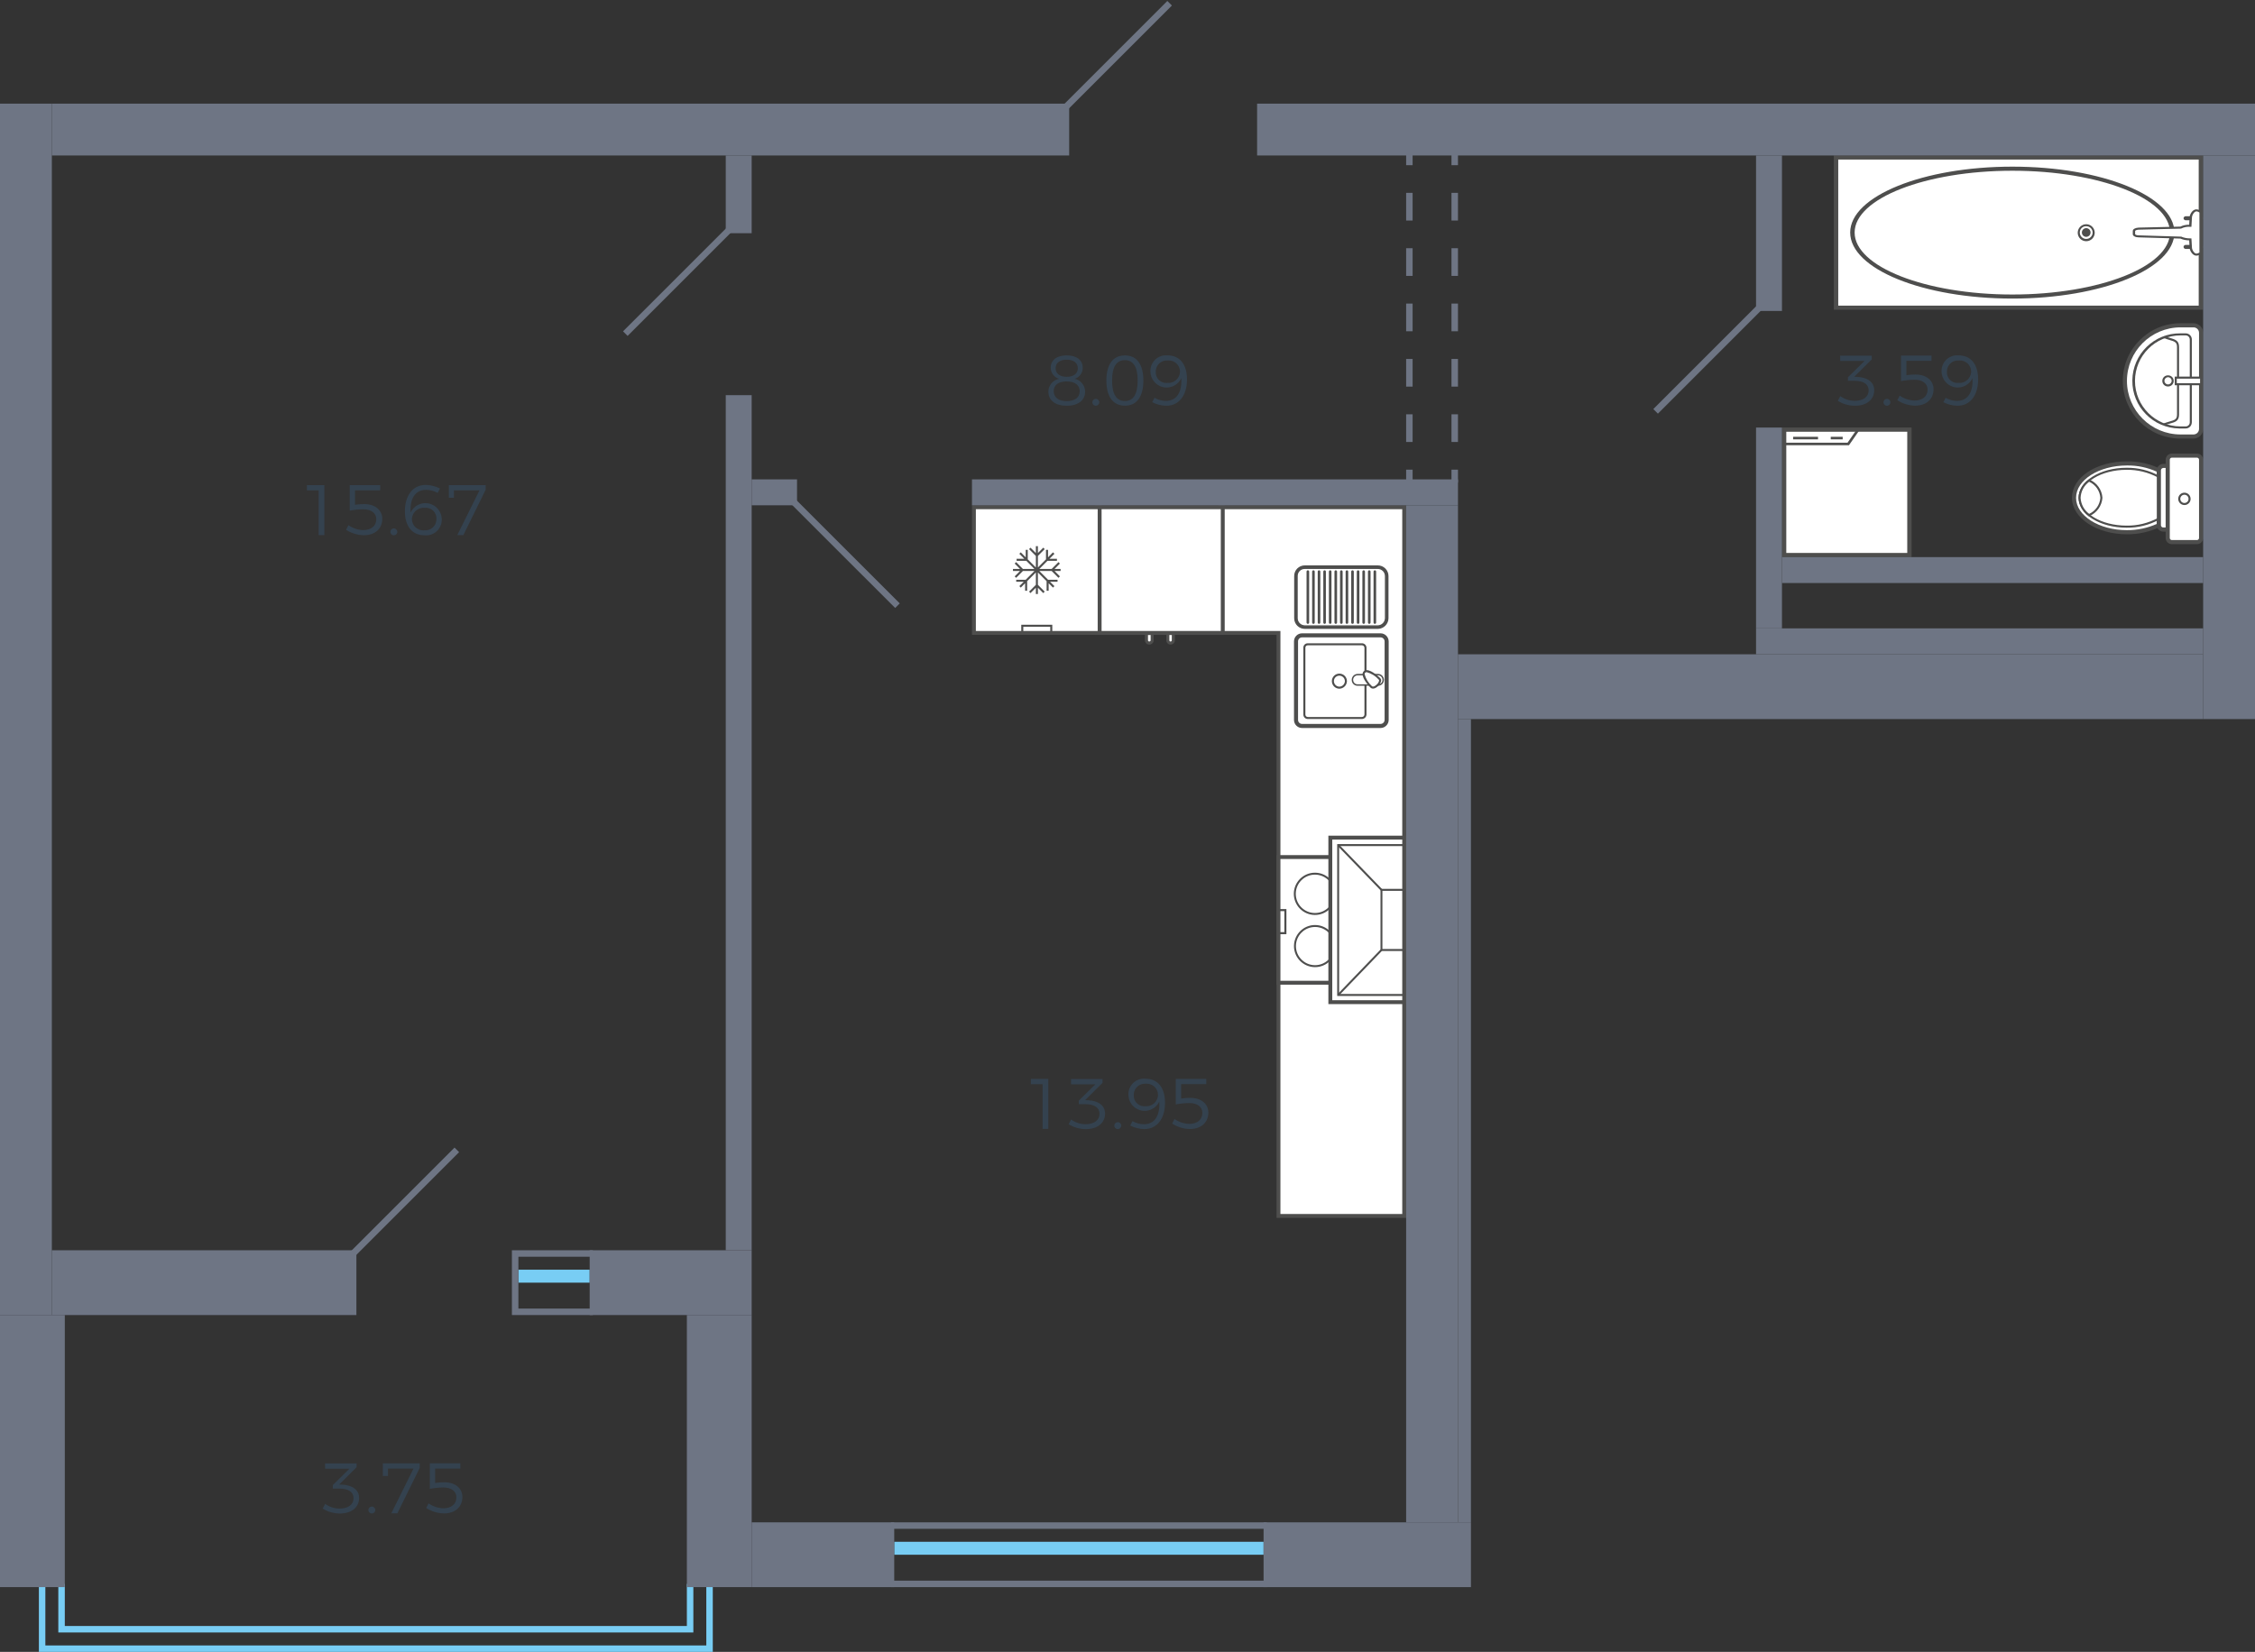 <?xml version="1.0" encoding="utf-8"?>
<!-- Generator: Adobe Illustrator 23.1.0, SVG Export Plug-In . SVG Version: 6.00 Build 0)  -->
<svg version="1.1" id="_43-2_2s_1fl_3_1_" xmlns="http://www.w3.org/2000/svg" xmlns:xlink="http://www.w3.org/1999/xlink" x="0px"
	 y="0px" width="348px" height="255px" viewBox="0 0 348 255" enable-background="new 0 0 348 255" xml:space="preserve">
<rect x="0" y="0" width="348" height="255" fill="#333333" stroke="none"/>
<g id="m">
	<g>
		<rect x="275.332" y="66.322" fill="#FFFFFF" width="19.335" height="19.354"/>
		<path fill-rule="evenodd" clip-rule="evenodd" fill="#4E4E4D" d="M295,66h-20v20h20V66z M275.666,66.644h18.668v18.711h-18.668
			L275.666,66.644z"/>
		<path fill-rule="evenodd" clip-rule="evenodd" fill="#4E4E4D" d="M287.128,66.16h-11.962v2.572h10.171L287.128,66.16z
			 M275.574,66.56h10.782l-1.235,1.781h-9.547L275.574,66.56z"/>
		<rect x="276.721" y="67.427" fill="#4E4E4D" width="3.844" height="0.395"/>
		<rect x="282.528" y="67.427" fill="#4E4E4D" width="1.841" height="0.395"/>
	</g>
	<g>
		<path fill-rule="evenodd" clip-rule="evenodd" fill="#FFFFFF" d="M336.5,50.218h2c0.64-0.005,1.164,0.506,1.176,1.145V66.24
			c-0.012,0.639-0.536,1.15-1.176,1.145h-2c-4.741-0.001-8.583-3.844-8.583-8.585c0.001-4.74,3.843-8.582,8.583-8.583V50.218z"/>
		<path fill-rule="evenodd" clip-rule="evenodd" fill="#4E4E4D" d="M340,66.24V51.363c-0.01-0.818-0.682-1.473-1.5-1.463h-2
			c-4.915,0-8.9,3.985-8.9,8.9s3.985,8.9,8.9,8.9h2C339.317,67.711,339.988,67.057,340,66.24 M328.238,58.8
			c0.006-4.563,3.703-8.259,8.266-8.265h2c0.465-0.008,0.85,0.362,0.859,0.827V66.24c-0.015,0.463-0.396,0.829-0.859,0.826h-2
			C331.941,67.06,328.244,63.363,328.238,58.8z"/>
		<path fill-rule="evenodd" clip-rule="evenodd" fill="#4E4E4D" d="M338.252,65.192V52.413c0.006-0.522-0.413-0.949-0.935-0.955
			c-0.006,0-0.013,0-0.019,0H336.5c-4.056-0.047-7.382,3.202-7.429,7.258s3.202,7.382,7.258,7.429c0.057,0.001,0.114,0.001,0.171,0
			h0.794c0.521,0.006,0.948-0.413,0.954-0.934c0-0.006,0-0.013,0-0.019 M329.478,58.8c0.004-3.879,3.147-7.022,7.026-7.026h0.794
			c0.348-0.003,0.633,0.276,0.636,0.624c0,0.004,0,0.009,0,0.013v12.78c0.003,0.348-0.277,0.632-0.625,0.635
			c-0.004,0-0.007,0-0.011,0H336.5C332.623,65.819,329.482,62.677,329.478,58.8z"/>
		<path fill-rule="evenodd" clip-rule="evenodd" fill="#4E4E4D" d="M336.28,63.983V53.556c0-0.979-0.584-1.149-1.392-1.388
			c-0.258-0.074-0.552-0.162-0.869-0.284l-0.117,0.294c0.331,0.13,0.633,0.219,0.9,0.3c0.8,0.234,1.163,0.341,1.163,1.081v10.424
			c0,0.756-0.356,0.858-1.139,1.081c-0.312,0.084-0.62,0.184-0.921,0.3l0.117,0.294c0.325-0.126,0.625-0.211,0.89-0.287
			c0.8-0.226,1.371-0.39,1.371-1.386"/>
		<path fill-rule="evenodd" clip-rule="evenodd" fill="#4E4E4D" d="M335.455,58.8c-0.001-0.474-0.385-0.857-0.859-0.858
			c-0.474-0.023-0.877,0.343-0.899,0.817c-0.023,0.474,0.343,0.877,0.817,0.899c0.028,0.001,0.055,0.001,0.083,0
			C335.07,59.658,335.454,59.274,335.455,58.8 M334.024,58.8c-0.009-0.307,0.233-0.564,0.541-0.573
			c0.307-0.009,0.564,0.233,0.573,0.541s-0.233,0.564-0.541,0.573c0,0,0,0-0.001,0c-0.303,0.012-0.559-0.224-0.572-0.528
			C334.024,58.809,334.024,58.805,334.024,58.8z"/>
		<rect x="335.772" y="58.293" fill="#FFFFFF" width="3.911" height="1.017"/>
		<path fill-rule="evenodd" clip-rule="evenodd" fill="#4E4E4D" d="M339.841,59.469v-1.335h-4.227v1.335L339.841,59.469z
			 M339.523,58.452v0.7h-3.592v-0.7H339.523z"/>
	</g>
	<g>
		<rect x="283.343" y="24.313" fill="#FFFFFF" width="56.312" height="23.183"/>
		<path fill-rule="evenodd" clip-rule="evenodd" fill="#4E4E4D" d="M283,47.81V24h57v23.81H283z M283.686,24.626v22.558h55.627
			V24.626L283.686,24.626z"/>
		<path fill-rule="evenodd" clip-rule="evenodd" fill="#4E4E4D" d="M285.528,35.889c0-5.605,11.23-10.165,25.036-10.165
			c13.788,0,25,4.56,25,10.165c0,5.623-11.217,10.2-25,10.2c-13.806,0-25.036-4.572-25.036-10.195 M334.882,35.894
			c0-5.258-10.908-9.538-24.318-9.538c-13.426,0-24.35,4.28-24.35,9.538c0,5.275,10.924,9.569,24.35,9.569
			c13.41-0.005,24.318-4.299,24.318-9.574L334.882,35.894z"/>
		<path fill-rule="evenodd" clip-rule="evenodd" fill="#4E4E4D" d="M320.643,35.889c0.02-0.724,0.623-1.294,1.347-1.274
			c0.696,0.019,1.255,0.579,1.274,1.274c0.02,0.724-0.551,1.327-1.274,1.347c-0.724,0.02-1.327-0.551-1.347-1.274
			C320.642,35.937,320.642,35.913,320.643,35.889 M322.943,35.889c-0.006-0.542-0.449-0.977-0.991-0.973
			c-0.537-0.01-0.98,0.416-0.991,0.953c0,0.007,0,0.013,0,0.02c-0.001,0.547,0.441,0.992,0.989,0.993
			c0.547,0.001,0.992-0.441,0.993-0.989C322.943,35.892,322.943,35.891,322.943,35.889z"/>
		<path fill-rule="evenodd" clip-rule="evenodd" fill="#4E4E4D" d="M321.282,35.889c0,0.371,0.3,0.671,0.671,0.671
			c0.371,0,0.671-0.3,0.671-0.671s-0.3-0.671-0.671-0.671C321.582,35.218,321.282,35.518,321.282,35.889z"/>
		<path fill-rule="evenodd" clip-rule="evenodd" fill="#4E4E4D" d="M336.97,33.692c0.014-0.185,0.174-0.325,0.36-0.313h2.31
			c0.173-0.026,0.335,0.093,0.36,0.267c0.026,0.173-0.093,0.335-0.267,0.36c-0.031,0.005-0.063,0.005-0.094,0h-2.31
			C337.144,34.017,336.983,33.877,336.97,33.692"/>
		<path fill-rule="evenodd" clip-rule="evenodd" fill="#4E4E4D" d="M336.97,38.116c0.014-0.185,0.174-0.325,0.36-0.313h2.31
			c0.173-0.024,0.333,0.097,0.358,0.27c0.024,0.173-0.097,0.333-0.27,0.358c-0.029,0.004-0.058,0.004-0.087,0h-2.31
			C337.144,38.442,336.983,38.302,336.97,38.116"/>
		<path fill-rule="evenodd" clip-rule="evenodd" fill="#FFFFFF" d="M329.319,35.67v0.47c0,0.188,0.325,0.345,0.722,0.345l6.5,0.189
			c0.468,0.197,0.972,0.293,1.48,0.282l0.071,1.254c0,0.409,0.4,1.1,0.867,1.1c0.216,0,0.649-0.156,0.649-0.313v-6.183
			c0-0.188-0.433-0.344-0.649-0.344c-0.469,0-0.867,0.689-0.867,1.128l-0.071,1.255c-0.51-0.042-1.022,0.056-1.48,0.284l-6.5,0.155
			C329.644,35.325,329.319,35.45,329.319,35.67z"/>
		<path fill-rule="evenodd" clip-rule="evenodd" fill="#4E4E4D" d="M329.139,36.14v-0.47c0-0.291,0.33-0.49,0.886-0.535l6.46-0.154
			c0.423-0.206,0.89-0.303,1.36-0.283l0.063-1.106l0,0c0-0.5,0.449-1.278,1.046-1.278c0.285,0,0.83,0.2,0.83,0.5v6.181
			c0,0.292-0.577,0.47-0.83,0.47c-0.615,0-1.046-0.813-1.046-1.255l-0.063-1.107c-0.465,0.001-0.926-0.093-1.354-0.275l-6.455-0.187
			c-0.5,0-0.9-0.22-0.9-0.5 M339.424,38.978v-6.163c-0.131-0.115-0.296-0.181-0.47-0.188c-0.324,0-0.686,0.581-0.686,0.972
			l-0.08,1.412h-0.172c-0.479-0.041-0.96,0.049-1.391,0.262l-0.085,0.02l-6.494,0.158c-0.311,0.024-0.547,0.117-0.547,0.22v0.47
			c0,0.064,0.212,0.188,0.542,0.188l6.575,0.2c0.445,0.189,0.926,0.28,1.41,0.268l0.162,0.008l0.08,1.394
			c0,0.38,0.369,0.95,0.686,0.95c0.172-0.008,0.337-0.068,0.473-0.172L339.424,38.978z"/>
	</g>
	<g>
		<path fill-rule="evenodd" clip-rule="evenodd" fill="#FFFFFF" d="M328.238,71.54c1.704-0.029,3.391,0.341,4.926,1.081v8.455
			c-1.54,0.725-3.224,1.095-4.926,1.081c-4.514,0-8.17-2.384-8.17-5.309C320.068,73.892,323.724,71.54,328.238,71.54z"/>
		<path fill-rule="evenodd" clip-rule="evenodd" fill="#4E4E4D" d="M328.238,82.475c-4.681,0-8.488-2.523-8.488-5.626
			c0-3.155,3.727-5.627,8.488-5.627c1.754-0.031,3.492,0.351,5.071,1.116l0.172,0.087v8.85l-0.176,0.087
			C331.72,82.106,329.989,82.486,328.238,82.475 M328.238,71.857c-4.33,0-7.853,2.239-7.853,4.992s3.523,4.99,7.853,4.99
			c1.587,0.009,3.158-0.319,4.609-0.963v-8.06C331.401,72.159,329.826,71.831,328.238,71.857L328.238,71.857z"/>
		<path fill-rule="evenodd" clip-rule="evenodd" fill="#FFFFFF" d="M328.174,72.366c1.743-0.029,3.463,0.398,4.99,1.24v6.453
			c-1.526,0.842-3.247,1.27-4.99,1.24c-4.006,0-7.247-2-7.247-4.451C320.927,74.369,324.168,72.366,328.174,72.366z"/>
		<path fill-rule="evenodd" clip-rule="evenodd" fill="#4E4E4D" d="M328.174,81.457c-4.084,0-7.407-2.068-7.407-4.608
			c0-2.56,3.323-4.642,7.407-4.642c1.771-0.028,3.519,0.407,5.07,1.262l0.08,0.046v6.634l-0.08,0.047
			C331.693,81.051,329.945,81.485,328.174,81.457 M328.174,72.524c-3.908,0-7.09,1.94-7.09,4.325c0,2.365,3.182,4.29,7.09,4.29
			c1.685,0.026,3.348-0.378,4.833-1.173V73.7C331.522,72.904,329.859,72.499,328.174,72.524z"/>
		<path fill-rule="evenodd" clip-rule="evenodd" fill="#FFFFFF" d="M322.388,79.518c-0.865-0.624-1.402-1.605-1.461-2.67
			c0.045-1.069,0.585-2.056,1.461-2.67c1.086,0.462,1.823,1.493,1.908,2.67C324.202,78.022,323.468,79.049,322.388,79.518z"/>
		<path fill-rule="evenodd" clip-rule="evenodd" fill="#4E4E4D" d="M322.369,79.709l-0.082-0.067
			c-0.904-0.653-1.463-1.68-1.52-2.793c0.04-1.12,0.604-2.157,1.522-2.8l0.081-0.066l0.093,0.05
			c1.142,0.486,1.912,1.574,1.992,2.812c-0.09,1.234-0.858,2.316-1.992,2.81L322.369,79.709z M322.406,74.367
			c-0.796,0.583-1.283,1.496-1.322,2.482c0.052,0.981,0.537,1.889,1.324,2.477c0.983-0.451,1.645-1.399,1.729-2.477
			C324.061,75.766,323.396,74.812,322.406,74.367L322.406,74.367z"/>
		<path fill-rule="evenodd" clip-rule="evenodd" fill="#FFFFFF" d="M333.833,71.921h0.7v9.823h-0.7
			c-0.368-0.002-0.667-0.3-0.669-0.668v-8.455C333.164,72.246,333.459,71.938,333.833,71.921z"/>
		<path fill-rule="evenodd" clip-rule="evenodd" fill="#4E4E4D" d="M334.85,82.062h-1.017c-0.544-0.001-0.985-0.442-0.986-0.986
			V72.62c-0.001-0.55,0.436-1,0.986-1.016h1.017V82.062z M333.833,72.238c-0.199,0.016-0.353,0.182-0.352,0.382v8.456
			c0.004,0.192,0.16,0.347,0.352,0.351h0.381v-9.189H333.833z"/>
		<path fill="#FFFFFF" d="M335.169,70.331h3.877c0.351,0,0.636,0.285,0.636,0.636v12.08c0,0.351-0.284,0.635-0.635,0.635l0,0h-3.88
			c-0.351,0-0.635-0.284-0.635-0.635c0,0,0,0,0,0V70.969C334.532,70.617,334.817,70.332,335.169,70.331z"/>
		<path fill-rule="evenodd" clip-rule="evenodd" fill="#4E4E4D" d="M339.045,84h-3.876c-0.527,0.001-0.954-0.426-0.955-0.953v-12.08
			c0.001-0.526,0.428-0.952,0.954-0.953h3.877c0.526,0,0.953,0.427,0.954,0.953v12.08C339.998,83.574,339.571,84,339.045,84
			 M335.168,70.648c-0.176,0-0.319,0.143-0.319,0.319l0,0v12.08c-0.001,0.176,0.141,0.318,0.317,0.319c0,0,0.001,0,0.001,0h3.877
			c0.176,0.001,0.319-0.142,0.32-0.318c0,0,0-0.001,0-0.001v-12.08c-0.001-0.176-0.144-0.318-0.32-0.319L335.168,70.648z"/>
		<path fill-rule="evenodd" clip-rule="evenodd" fill="#4E4E4D" d="M337.107,77.961c-0.527,0.001-0.954-0.426-0.955-0.953
			s0.426-0.954,0.953-0.955c0.527-0.001,0.954,0.426,0.955,0.953c0,0,0,0.001,0,0.001c0.007,0.52-0.41,0.947-0.93,0.954
			C337.122,77.961,337.115,77.961,337.107,77.961 M337.107,76.371c-0.352-0.001-0.637,0.284-0.638,0.636
			c-0.001,0.352,0.284,0.637,0.636,0.638c0.352,0.001,0.637-0.284,0.638-0.636c0-0.001,0-0.001,0-0.002
			c0.004-0.347-0.275-0.632-0.622-0.636C337.116,76.371,337.112,76.371,337.107,76.371z"/>
	</g>
	<g>
		<g>
			<polygon fill-rule="evenodd" clip-rule="evenodd" fill="#FFFFFF" points="197.3,187.7 197.3,97.7 188.3,97.7 188.3,78.3 
				216.7,78.3 216.7,187.7 			"/>
			<path fill="#4E4E4D" d="M216.4,78.6v108.8h-18.8v-90h-9V78.6H216.4 M217,78h-29v20h9v90h20L217,78L217,78z"/>
		</g>
		<g>
			<g>
				<g>
					<rect x="197.3" y="132.3" fill="#FFFFFF" width="19.4" height="19.4"/>
					<path fill="#4E4E4D" d="M216.4,132.6v18.8h-18.8v-18.8H216.4 M217,132h-20v20h20L217,132L217,132z"/>
				</g>
				<path fill-rule="evenodd" clip-rule="evenodd" fill="#FFFFFF" stroke="#4E4E4D" stroke-width="0.3" stroke-miterlimit="10" d="
					M211.039,134.865c-1.719,0-3.112,1.393-3.112,3.112s1.393,3.112,3.112,3.112s3.112-1.393,3.112-3.112c0,0,0-0.001,0-0.001
					c0-1.718-1.393-3.111-3.111-3.111C211.04,134.865,211.039,134.865,211.039,134.865z"/>
				<path fill-rule="evenodd" clip-rule="evenodd" fill="#FFFFFF" stroke="#4E4E4D" stroke-width="0.3" stroke-miterlimit="10" d="
					M202.961,134.865c-1.719-0.017-3.126,1.362-3.143,3.081s1.362,3.126,3.081,3.143s3.126-1.362,3.143-3.081
					c0-0.011,0-0.021,0-0.032C206.038,136.271,204.666,134.885,202.961,134.865z"/>
				<path fill-rule="evenodd" clip-rule="evenodd" fill="#FFFFFF" stroke="#4E4E4D" stroke-width="0.3" stroke-miterlimit="10" d="
					M211.039,142.943c-1.712,0.007-3.095,1.4-3.088,3.112s1.4,3.095,3.112,3.088c1.703-0.007,3.081-1.385,3.088-3.088
					c0.011-1.708-1.364-3.101-3.072-3.112C211.066,142.943,211.052,142.943,211.039,142.943z"/>
				<path fill-rule="evenodd" clip-rule="evenodd" fill="#FFFFFF" stroke="#4E4E4D" stroke-width="0.3" stroke-miterlimit="10" d="
					M202.961,142.943c-1.712-0.01-3.108,1.369-3.119,3.081s1.369,3.108,3.081,3.119c1.712,0.01,3.108-1.369,3.119-3.081
					c0-0.002,0-0.005,0-0.007C206.049,144.346,204.67,142.953,202.961,142.943z"/>
				<path fill-rule="evenodd" clip-rule="evenodd" fill="#4E4E4D" d="M197.475,143.889h0.732v-3.242h-0.732v-0.317h1.05v3.878h-1.05
					V143.889z"/>
				<path fill-rule="evenodd" clip-rule="evenodd" fill="#4E4E4D" d="M216.525,143.889h-0.732v-3.242h0.732v-0.317h-1.05v3.878h1.05
					V143.889z"/>
			</g>
			<g>
				<g>
					<rect x="205.3" y="129.3" fill="#FFFFFF" width="11.4" height="25.4"/>
					<path fill="#4E4E4D" d="M216.4,129.6v24.8h-10.8v-24.8H216.4 M217,129h-12v26h12L217,129L217,129z"/>
				</g>
				<polygon fill-rule="evenodd" clip-rule="evenodd" fill="#4E4E4D" points="216.5,130.606 206.657,130.606 206.657,153.437 
					216.5,153.437 216.5,153.745 206.362,153.745 206.362,130.298 216.5,130.298 				"/>
				<polygon fill-rule="evenodd" clip-rule="evenodd" fill="#4E4E4D" points="216.5,137.517 213.338,137.517 213.338,146.495 
					216.5,146.495 216.5,146.803 213.044,146.803 213.044,137.209 216.5,137.209 				"/>
				<polygon fill-rule="evenodd" clip-rule="evenodd" fill="#4E4E4D" points="213.087,146.54 213.295,146.758 206.613,153.7 
					206.406,153.482 				"/>
				<polygon fill-rule="evenodd" clip-rule="evenodd" fill="#4E4E4D" points="206.613,130.343 213.295,137.253 213.087,137.473 
					206.406,130.562 				"/>
			</g>
		</g>
		<g>
			<g>
				<path fill-rule="evenodd" clip-rule="evenodd" fill="#FFFFFF" d="M200.005,99.02v12.1c-0.009,0.512,0.399,0.934,0.911,0.943
					c0.011,0,0.022,0,0.033,0h12.1c0.52-0.002,0.941-0.423,0.943-0.943v-12.1c-0.001-0.52-0.423-0.942-0.943-0.943h-12.1
					c-0.512-0.009-0.935,0.398-0.944,0.91C200.005,98.998,200.005,99.009,200.005,99.02z"/>
				<path fill-rule="evenodd" clip-rule="evenodd" fill="#4E4E4D" d="M214.307,99.02v12.1c0,0.694-0.563,1.257-1.257,1.258h-12.1
					c-0.686,0.007-1.249-0.543-1.256-1.23c0-0.009,0-0.019,0-0.028v-12.1c-0.008-0.686,0.542-1.249,1.229-1.257
					c0.009,0,0.018,0,0.027,0h12.1c0.694,0.001,1.256,0.564,1.257,1.258 M200.32,111.121c-0.008,0.34,0.261,0.621,0.601,0.629
					c0.009,0,0.019,0,0.028,0h12.1c0.347,0,0.629-0.282,0.629-0.629V99.02c0-0.348-0.281-0.629-0.629-0.63h-12.1
					c-0.34-0.007-0.622,0.263-0.629,0.603c0,0.009,0,0.018,0,0.027V111.121z"/>
				<path fill-rule="evenodd" clip-rule="evenodd" fill="#4E4E4D" d="M210.883,99.994V110.3c-0.015,0.389-0.336,0.695-0.725,0.691
					h-8.329c-0.378,0.004-0.687-0.299-0.691-0.677c0-0.005,0-0.009,0-0.014V99.994c-0.013-0.369,0.276-0.679,0.645-0.692
					c0.015-0.001,0.031-0.001,0.046,0h8.329c0.383-0.017,0.707,0.279,0.724,0.662C210.883,99.974,210.883,99.984,210.883,99.994
					 M201.452,110.304c-0.002,0.207,0.164,0.375,0.371,0.377c0.002,0,0.004,0,0.006,0h8.329c0.216,0.006,0.398-0.161,0.41-0.377
					v-10.31c-0.002-0.211-0.174-0.381-0.385-0.379c-0.008,0-0.017,0-0.025,0.001h-8.329c-0.197-0.011-0.366,0.14-0.377,0.338
					c-0.001,0.013-0.001,0.027,0,0.04V110.304z"/>
				<path fill-rule="evenodd" clip-rule="evenodd" fill="#FFFFFF" d="M208.713,104.96L208.713,104.96
					c-0.004,0.43,0.34,0.782,0.77,0.786c0.005,0,0.01,0,0.015,0h3.175c0.43,0.004,0.781-0.341,0.785-0.771c0-0.005,0-0.01,0-0.015
					c0.009-0.442-0.341-0.807-0.783-0.817c-0.001,0-0.002,0-0.002,0H209.5C209.058,104.153,208.706,104.518,208.713,104.96z"/>
				<path fill-rule="evenodd" clip-rule="evenodd" fill="#4E4E4D" d="M213.569,104.96c0.007,0.49-0.384,0.893-0.874,0.9
					c-0.009,0-0.017,0-0.026,0H209.5c-0.49,0.004-0.891-0.389-0.895-0.879c0-0.007,0-0.014,0-0.021
					c-0.008-0.503,0.392-0.918,0.895-0.928h3.175c0.505,0.008,0.908,0.423,0.9,0.928c0,0,0,0,0,0 M208.829,104.96
					c-0.004,0.369,0.292,0.672,0.662,0.676c0.004,0,0.009,0,0.013,0h3.175c0.369,0.004,0.671-0.292,0.675-0.661
					c0-0.005,0-0.01,0-0.015c0.008-0.381-0.294-0.698-0.675-0.707H209.5c-0.382,0.008-0.685,0.325-0.677,0.707c0,0,0,0,0,0H208.829z
					"/>
				<path fill-rule="evenodd" clip-rule="evenodd" fill="#FFFFFF" d="M210.568,103.735c-0.5,0.5,0.565,1.823,1.036,2.294
					c0.315,0.283,0.755-0.032,1.006-0.283c0.22-0.22,0.566-0.691,0.252-0.974C212.39,104.3,211.07,103.231,210.568,103.735z"/>
				<path fill-rule="evenodd" clip-rule="evenodd" fill="#4E4E4D" d="M213.145,105.052L213.145,105.052
					c-0.044,0.309-0.194,0.594-0.423,0.806c-0.457,0.457-0.915,0.564-1.223,0.288c-0.019-0.018-1.221-1.23-1.221-2.063
					c-0.016-0.335,0.242-0.62,0.576-0.636c0.021-0.001,0.041-0.001,0.062,0c0.835,0,2.045,1.2,2.057,1.213
					C213.084,104.76,213.147,104.903,213.145,105.052 M210.593,104.083c0.189,0.707,0.579,1.344,1.123,1.834
					c0.245,0.22,0.661-0.16,0.783-0.283c0.173-0.151,0.289-0.356,0.332-0.582c0.001-0.063-0.026-0.122-0.074-0.163
					c-0.491-0.547-1.131-0.939-1.841-1.129c-0.165-0.013-0.31,0.11-0.323,0.275C210.592,104.051,210.592,104.067,210.593,104.083z"
					/>
				<path fill-rule="evenodd" clip-rule="evenodd" fill="#4E4E4D" d="M207.863,105.149c-0.016,0.635-0.527,1.147-1.162,1.163
					c-0.642-0.001-1.162-0.521-1.163-1.163c-0.007-0.636,0.503-1.156,1.139-1.163c0.008,0,0.016,0,0.024,0
					C207.343,103.987,207.862,104.507,207.863,105.149 M205.852,105.149c0.006,0.466,0.383,0.842,0.849,0.848
					c0.461-0.017,0.831-0.387,0.848-0.848c-0.005-0.466-0.382-0.843-0.848-0.849c-0.463-0.006-0.843,0.366-0.849,0.829
					C205.852,105.136,205.852,105.142,205.852,105.149z"/>
			</g>
			<g>
				<path fill-rule="evenodd" clip-rule="evenodd" fill="#4E4E4D" d="M214.178,88.922v6.516c-0.012,0.846-0.695,1.529-1.541,1.54
					h-11.275c-0.85-0.002-1.538-0.69-1.539-1.54v-6.516c-0.01-0.842,0.664-1.532,1.506-1.542c0.011,0,0.023,0,0.034,0h11.274
					C213.488,87.381,214.177,88.071,214.178,88.922 M200.172,95.438c0.002,0.657,0.534,1.189,1.191,1.19h11.274
					c0.65-0.016,1.174-0.54,1.19-1.19v-6.516c0-0.657-0.533-1.19-1.19-1.191h-11.275c-0.643-0.015-1.175,0.495-1.19,1.137
					c0,0.018,0,0.036,0,0.054V95.438z"/>
				<path fill="#4E4E4D" d="M214.277,95.437v-6.515c0-0.435-0.173-0.853-0.481-1.16l0,0c-0.307-0.308-0.724-0.482-1.159-0.482
					h-11.275c-0.436-0.003-0.855,0.169-1.163,0.477l0,0c-0.308,0.309-0.48,0.729-0.476,1.165l0,0v6.515l0,0
					c0,0.435,0.173,0.852,0.481,1.159l0,0c0.306,0.308,0.723,0.481,1.157,0.481h11.275
					C213.537,97.066,214.265,96.338,214.277,95.437 M214.076,88.922v6.515c-0.003,0.381-0.158,0.745-0.429,1.013l0,0
					c-0.268,0.271-0.632,0.425-1.013,0.427h-11.272c-0.381,0-0.747-0.151-1.017-0.421l0,0c-0.27-0.27-0.422-0.637-0.422-1.019l0,0
					v-6.515l0,0c-0.003-0.384,0.147-0.753,0.417-1.025l0,0c0.271-0.271,0.64-0.421,1.023-0.418h11.275
					c0.382,0,0.749,0.152,1.019,0.423l0,0c0.27,0.271,0.422,0.638,0.422,1.02L214.076,88.922z M200.589,96.209
					c-0.204-0.205-0.32-0.482-0.321-0.772v-6.515c-0.015-0.589,0.451-1.077,1.039-1.092c0.017,0,0.034,0,0.052,0h11.275
					c0.289,0,0.566,0.115,0.771,0.319l0,0c0.205,0.205,0.32,0.482,0.32,0.772v6.515c-0.005,0.288-0.123,0.563-0.329,0.764l0,0
					c-0.201,0.206-0.475,0.324-0.762,0.328h-11.272c-0.289,0-0.566-0.115-0.77-0.32L200.589,96.209z M200.07,95.437
					c0,0.342,0.136,0.67,0.378,0.912l0,0c0.241,0.242,0.568,0.378,0.91,0.379h11.275c0.706-0.016,1.274-0.584,1.289-1.29v-6.516
					c0-0.342-0.136-0.67-0.378-0.912l0,0c-0.241-0.242-0.569-0.378-0.911-0.378h-11.271c-0.697-0.015-1.275,0.539-1.289,1.236
					c0,0.018,0,0.036,0,0.054L200.07,95.437z"/>
				<path fill="#4E4E4D" d="M202.033,88.235c-0.001-0.11-0.091-0.2-0.201-0.199c-0.11,0.001-0.198,0.089-0.199,0.199V96.1
					c-0.001,0.11,0.088,0.2,0.199,0.201c0.11,0.001,0.2-0.088,0.201-0.199c0-0.001,0-0.001,0-0.002V88.235z"/>
				<path fill="#4E4E4D" d="M202.894,88.235c-0.001-0.11-0.091-0.2-0.201-0.199c-0.11,0.001-0.198,0.089-0.199,0.199V96.1
					c-0.001,0.11,0.088,0.2,0.199,0.201c0.11,0.001,0.2-0.088,0.201-0.199c0-0.001,0-0.001,0-0.002V88.235z"/>
				<path fill="#4E4E4D" d="M203.756,88.235c-0.001-0.11-0.091-0.2-0.201-0.199c-0.11,0.001-0.198,0.089-0.199,0.199V96.1
					c0.001,0.11,0.091,0.2,0.201,0.199c0.11-0.001,0.198-0.089,0.199-0.199V88.235z"/>
				<path fill="#4E4E4D" d="M204.617,88.235c-0.001-0.11-0.091-0.2-0.201-0.199c-0.11,0.001-0.198,0.089-0.199,0.199V96.1
					c-0.001,0.11,0.088,0.2,0.199,0.201c0.11,0.001,0.2-0.088,0.201-0.199c0-0.001,0-0.001,0-0.002V88.235z"/>
				<path fill="#4E4E4D" d="M205.479,88.235c-0.001-0.11-0.091-0.2-0.201-0.199c-0.11,0.001-0.198,0.089-0.199,0.199V96.1
					c-0.001,0.11,0.088,0.2,0.199,0.201c0.11,0.001,0.2-0.088,0.201-0.199c0-0.001,0-0.001,0-0.002V88.235z"/>
				<path fill="#4E4E4D" d="M206.34,88.235c-0.001-0.11-0.091-0.2-0.201-0.199c-0.11,0.001-0.198,0.089-0.199,0.199V96.1
					c-0.001,0.11,0.088,0.2,0.199,0.201c0.11,0.001,0.2-0.088,0.201-0.199c0-0.001,0-0.001,0-0.002V88.235z"/>
				<path fill="#4E4E4D" d="M207.2,88.235c-0.001-0.11-0.091-0.2-0.201-0.199c-0.11,0.001-0.198,0.089-0.199,0.199V96.1
					c-0.001,0.11,0.088,0.2,0.199,0.201c0.11,0.001,0.2-0.088,0.201-0.199c0-0.001,0-0.001,0-0.002V88.235z"/>
				<path fill="#4E4E4D" d="M208.063,88.235c-0.001-0.11-0.091-0.2-0.201-0.199c-0.11,0.001-0.198,0.089-0.199,0.199V96.1
					c-0.001,0.11,0.088,0.2,0.199,0.201c0.11,0.001,0.2-0.088,0.201-0.199c0-0.001,0-0.001,0-0.002V88.235z"/>
				<path fill="#4E4E4D" d="M208.925,88.235c-0.001-0.11-0.091-0.2-0.201-0.199c-0.11,0.001-0.198,0.089-0.199,0.199V96.1
					c-0.001,0.11,0.088,0.2,0.199,0.201c0.11,0.001,0.2-0.088,0.201-0.199c0-0.001,0-0.001,0-0.002V88.235z"/>
				<path fill="#4E4E4D" d="M209.786,88.235c-0.001-0.11-0.091-0.2-0.201-0.199c-0.11,0.001-0.198,0.089-0.199,0.199V96.1
					c-0.001,0.11,0.088,0.2,0.199,0.201c0.11,0.001,0.2-0.088,0.201-0.199c0-0.001,0-0.001,0-0.002V88.235z"/>
				<path fill="#4E4E4D" d="M210.648,88.235c-0.001-0.11-0.091-0.2-0.201-0.199c-0.11,0.001-0.198,0.089-0.199,0.199V96.1
					c0.001,0.11,0.091,0.2,0.201,0.199c0.11-0.001,0.198-0.089,0.199-0.199V88.235z"/>
				<path fill="#4E4E4D" d="M211.509,88.235c-0.001-0.11-0.091-0.2-0.201-0.199c-0.11,0.001-0.198,0.089-0.199,0.199V96.1
					c-0.001,0.11,0.088,0.2,0.199,0.201c0.11,0.001,0.2-0.088,0.201-0.199c0-0.001,0-0.001,0-0.002V88.235z"/>
				<path fill="#4E4E4D" d="M212.371,88.235c-0.001-0.11-0.091-0.2-0.201-0.199c-0.11,0.001-0.198,0.089-0.199,0.199V96.1
					c-0.001,0.11,0.088,0.2,0.199,0.201c0.11,0.001,0.2-0.088,0.201-0.199c0-0.001,0-0.001,0-0.002V88.235z"/>
			</g>
		</g>
	</g>
	<g>
		<path fill-rule="evenodd" clip-rule="evenodd" fill="#FFFFFF" d="M181.074,98.856c-0.008,0.234-0.204,0.417-0.438,0.409
			c-0.001,0-0.001,0-0.002,0c-0.224-0.004-0.405-0.186-0.409-0.41v-1.067h0.849V98.856z"/>
		<path fill-rule="evenodd" clip-rule="evenodd" fill="#4E4E4D" d="M179.989,97.551h1.321v1.306
			c-0.009,0.364-0.312,0.652-0.676,0.643c-0.354-0.004-0.64-0.289-0.645-0.643V97.551z M180.838,98.023h-0.377v0.834
			c0.005,0.093,0.08,0.167,0.173,0.172c0.102,0.006,0.191-0.07,0.2-0.172L180.838,98.023z"/>
		<path fill-rule="evenodd" clip-rule="evenodd" fill="#FFFFFF" d="M177.805,98.856c-0.02,0.243-0.233,0.423-0.476,0.403
			c-0.215-0.018-0.385-0.188-0.403-0.403v-1.068h0.879V98.856z"/>
		<path fill-rule="evenodd" clip-rule="evenodd" fill="#4E4E4D" d="M176.69,97.551h1.351v1.306
			c-0.014,0.373-0.328,0.664-0.702,0.649c-0.353-0.014-0.636-0.297-0.649-0.649V97.551z M177.569,98.023h-0.407v0.834
			c0.018,0.112,0.123,0.189,0.236,0.171c0.088-0.014,0.158-0.083,0.171-0.171V98.023z"/>
		<g>
			<rect x="169.3" y="78.3" fill="#FFFFFF" width="19.4" height="19.4"/>
			<path fill="#4E4E4D" d="M188.4,78.6v18.8h-18.8V78.6H188.4 M189,78h-20v20h20L189,78L189,78z"/>
		</g>
	</g>
	<g>
		<g>
			<rect x="150.3" y="78.3" fill="#FFFFFF" width="19.4" height="19.4"/>
			<path fill="#4E4E4D" d="M169.4,78.6v18.8h-18.8V78.6H169.4 M170,78h-20v20h20L170,78L170,78z"/>
		</g>
		<polygon fill-rule="evenodd" clip-rule="evenodd" fill="#4E4E4D" points="156.325,87.828 157.417,87.828 156.589,86.995 
			156.811,86.772 157.861,87.828 159.637,87.828 158.386,86.57 156.887,86.57 156.887,86.256 158.073,86.256 157.308,85.488 
			157.529,85.264 158.295,86.033 158.295,84.872 158.607,84.872 158.607,86.347 159.86,87.605 159.86,85.819 158.81,84.764 
			159.031,84.541 159.86,85.373 159.86,84.307 160.172,84.307 160.172,85.372 161,84.541 161.221,84.764 160.172,85.818 
			160.172,87.604 161.423,86.346 161.423,84.872 161.736,84.872 161.736,86.032 162.5,85.264 162.723,85.488 161.958,86.256 
			163.111,86.256 163.111,86.57 161.645,86.57 160.393,87.828 162.296,87.828 163.346,86.772 163.568,86.995 162.739,87.828 
			163.675,87.828 163.675,88.141 162.74,88.141 163.568,88.973 163.346,89.196 162.296,88.141 160.393,88.141 161.739,89.493 
			163.205,89.493 163.205,89.807 162.051,89.807 162.723,90.481 162.5,90.705 161.829,90.03 161.829,91.19 161.516,91.19 
			161.516,89.716 160.172,88.365 160.172,90.276 161.221,91.33 161,91.553 160.172,90.722 160.172,91.693 159.86,91.693 
			159.86,90.721 159.031,91.553 158.81,91.33 159.86,90.275 159.86,88.364 158.513,89.716 158.513,91.19 158.201,91.19 
			158.201,90.03 157.529,90.705 157.308,90.481 157.979,89.807 156.825,89.807 156.825,89.493 158.291,89.493 159.637,88.141 
			157.86,88.141 156.811,89.196 156.589,88.973 157.416,88.141 156.325,88.141 		"/>
		<path fill-rule="evenodd" clip-rule="evenodd" fill="#4E4E4D" d="M162.393,97.76v-1.32h-4.786v1.32H162.393z M162.08,96.754v0.692
			h-4.16v-0.692H162.08z"/>
	</g>
</g>
<g id="o">
	<line fill="none" stroke="#78CDF4" stroke-width="2" stroke-miterlimit="10" x1="80" y1="197" x2="91" y2="197"/>
	<line fill="none" stroke="#78CDF4" stroke-width="2" stroke-miterlimit="10" x1="138" y1="239" x2="195" y2="239"/>
	<polyline fill="none" stroke="#78CDF4" stroke-miterlimit="10" points="106.5,244.5 106.5,251.5 9.5,251.5 9.5,244.5 	"/>
	<polyline fill="none" stroke="#78CDF4" stroke-miterlimit="10" points="109.5,244.5 109.5,254.5 6.5,254.5 6.5,244.5 	"/>
</g>
<g id="d">
	<line fill="none" stroke="#6E7584" stroke-miterlimit="10" x1="54.5" y1="193.5" x2="70.5" y2="177.5"/>
	<line fill="none" stroke="#6E7584" stroke-miterlimit="10" x1="164.5" y1="16.5" x2="180.5" y2="0.5"/>
	<line fill="none" stroke="#6E7584" stroke-miterlimit="10" x1="122.5" y1="77.5" x2="138.5" y2="93.5"/>
	<line fill="none" stroke="#6E7584" stroke-miterlimit="10" x1="255.5" y1="63.5" x2="271.5" y2="47.5"/>
	<polyline fill="none" stroke="#6E7584" stroke-miterlimit="10" points="91.5,193.5 79.5,193.5 79.5,202.5 91.5,202.5 	"/>
	<line fill="none" stroke="#6E7584" stroke-miterlimit="10" x1="137.5" y1="235.5" x2="195.5" y2="235.5"/>
	<line fill="none" stroke="#6E7584" stroke-miterlimit="10" x1="137.5" y1="244.5" x2="195.5" y2="244.5"/>
	<rect x="164" fill="none" width="31" height="16"/>
	<g>
		<line fill="none" stroke="#6E7584" stroke-miterlimit="10" x1="224.5" y1="74.5" x2="224.5" y2="72.5"/>
		
			<line fill="none" stroke="#6E7584" stroke-miterlimit="10" stroke-dasharray="4.273,4.273" x1="224.5" y1="68.227" x2="224.5" y2="27.636"/>
		<line fill="none" stroke="#6E7584" stroke-miterlimit="10" x1="224.5" y1="25.5" x2="224.5" y2="23.5"/>
	</g>
	<g>
		<line fill="none" stroke="#6E7584" stroke-miterlimit="10" x1="217.5" y1="74.5" x2="217.5" y2="72.5"/>
		
			<line fill="none" stroke="#6E7584" stroke-miterlimit="10" stroke-dasharray="4.273,4.273" x1="217.5" y1="68.227" x2="217.5" y2="27.636"/>
		<line fill="none" stroke="#6E7584" stroke-miterlimit="10" x1="217.5" y1="25.5" x2="217.5" y2="23.5"/>
	</g>
	<line fill="none" stroke="#6E7584" stroke-miterlimit="10" x1="112.5" y1="35.5" x2="96.5" y2="51.5"/>
</g>
<g id="s">
	<rect x="195" y="235" fill="#6E7584" width="32" height="10"/>
	<rect x="116" y="235" fill="#6E7584" width="22" height="10"/>
	<rect x="340" y="24" fill="#6E7584" width="8" height="87"/>
	<rect x="8" y="193" fill="#6E7584" width="47" height="10"/>
	<rect y="16" fill="#6E7584" width="8" height="187"/>
	<rect x="91" y="193" fill="#6E7584" width="25" height="10"/>
	<rect x="8" y="16" fill="#6E7584" width="157" height="8"/>
	<rect x="194" y="16" fill="#6E7584" width="154" height="8"/>
	<rect x="106" y="203" fill="#6E7584" width="10" height="42"/>
	<rect y="203" fill="#6E7584" width="10" height="42"/>
	<rect x="271" y="97" fill="#6E7584" width="69" height="4"/>
	<rect x="271" y="66" fill="#6E7584" width="4" height="31"/>
	<rect x="217" y="78" fill="#6E7584" width="8" height="157"/>
	<rect x="271" y="24" fill="#6E7584" width="4" height="24"/>
	<rect x="275" y="86" fill="#6E7584" width="65" height="4"/>
	<rect x="116" y="74" fill="#6E7584" width="7" height="4"/>
	<rect x="150" y="74" fill="#6E7584" width="75" height="4"/>
	<rect x="225" y="101" fill="#6E7584" width="115" height="10"/>
	<rect x="225" y="111" fill="#6E7584" width="2" height="124"/>
	<rect x="112" y="61" fill="#6E7584" width="4" height="132"/>
	<rect x="112" y="24" fill="#6E7584" width="4" height="12"/>
</g>
<g id="t">
	<g>
		<path fill="#34424F" d="M167.09,56.792c0.001,0.773-0.504,1.456-1.243,1.683c0.935,0.194,1.609,1.014,1.617,1.969
			c0,1.365-1.09,2.19-2.839,2.19s-2.838-0.815-2.838-2.179c0.01-0.968,0.7-1.795,1.65-1.98c-0.761-0.226-1.284-0.923-1.288-1.716
			c0-1.177,0.957-1.9,2.465-1.9C166.144,54.855,167.09,55.582,167.09,56.792z M162.611,60.367c0,0.98,0.749,1.552,2.014,1.552
			s2-0.572,2-1.541c0-0.924-0.748-1.5-2.013-1.5S162.611,59.443,162.611,60.367z M162.911,56.847c0,0.825,0.638,1.32,1.716,1.32
			s1.705-0.5,1.705-1.32s-0.627-1.321-1.705-1.321s-1.718,0.485-1.718,1.321H162.911z"/>
		<path fill="#34424F" d="M169.641,62.128c-0.015,0.295-0.267,0.521-0.561,0.505c-0.295-0.015-0.521-0.267-0.505-0.561
			c0.015-0.286,0.252-0.509,0.539-0.506c0.296,0.004,0.533,0.247,0.529,0.543C169.642,62.116,169.641,62.122,169.641,62.128z"/>
		<path fill="#34424F" d="M176.45,58.739c0,2.5-1.023,3.884-2.849,3.884s-2.861-1.387-2.861-3.884s1.024-3.873,2.861-3.873
			S176.45,56.253,176.45,58.739z M171.62,58.739c0,2.1,0.671,3.168,1.981,3.168c1.287,0,1.969-1.066,1.969-3.168
			s-0.682-3.146-1.969-3.146C172.291,55.593,171.62,56.638,171.62,58.739z"/>
		<path fill="#34424F" d="M179.937,61.886c1.661,0,2.5-1.375,2.365-3.51c-0.584,1.251-2.072,1.792-3.323,1.207
			c-0.854-0.399-1.412-1.245-1.441-2.187c-0.08-1.326,0.931-2.466,2.257-2.546c0.12-0.007,0.241-0.005,0.361,0.005
			c1.882,0,3.027,1.342,3.027,3.719c0,2.453-1.233,4.06-3.191,4.06c-0.759-0.011-1.505-0.2-2.179-0.55l0.352-0.683
			C178.703,61.716,179.314,61.883,179.937,61.886z M178.363,57.408c-0.049,0.893,0.636,1.657,1.529,1.706
			c0.085,0.005,0.17,0.003,0.254-0.006c0.986,0.091,1.859-0.634,1.951-1.62c0.004-0.047,0.007-0.094,0.007-0.141
			c-0.015-0.958-0.804-1.721-1.762-1.706c-0.04,0.001-0.08,0.003-0.119,0.006c-0.935-0.089-1.765,0.596-1.854,1.531
			C178.362,57.254,178.36,57.331,178.363,57.408L178.363,57.408z"/>
	</g>
	<g>
		<path fill="#34424F" d="M289.237,60.235c0,1.419-1.133,2.4-2.97,2.4c-0.937-0.002-1.856-0.265-2.652-0.76L284,61.149
			c0.646,0.47,1.424,0.724,2.223,0.726c1.353,0,2.156-0.648,2.156-1.605c0-0.98-0.814-1.486-2.178-1.486h-1.023v-0.539l2.563-2.53
			h-3.752l-0.01-0.815h4.874v0.583l-2.7,2.674l0.473,0.022C288.2,58.255,289.237,58.992,289.237,60.235z"/>
		<path fill="#34424F" d="M291.733,62.128c-0.015,0.295-0.267,0.521-0.561,0.505c-0.294-0.015-0.521-0.267-0.505-0.561
			c0.015-0.286,0.253-0.509,0.54-0.506c0.295,0.004,0.532,0.247,0.528,0.542C291.734,62.115,291.733,62.121,291.733,62.128z"/>
		<path fill="#34424F" d="M295.6,57.814c1.7,0,2.794,0.947,2.794,2.267c0,1.54-1.122,2.542-2.861,2.542
			c-0.969-0.023-1.913-0.313-2.728-0.837l0.363-0.715c0.668,0.47,1.46,0.734,2.277,0.759c1.244,0,2.025-0.648,2.025-1.694
			c0-0.924-0.781-1.518-2-1.518c-0.705,0.007-1.408,0.077-2.1,0.209v-3.938h4.708V55.7h-3.882v2.223
			C294.661,57.851,295.13,57.814,295.6,57.814z"/>
		<path fill="#34424F" d="M302.029,61.886c1.661,0,2.5-1.375,2.366-3.51c-0.584,1.251-2.072,1.792-3.323,1.207
			c-0.854-0.399-1.412-1.245-1.441-2.187c-0.08-1.326,0.931-2.466,2.257-2.546c0.12-0.007,0.241-0.005,0.361,0.005
			c1.882,0,3.026,1.342,3.026,3.719c0,2.453-1.232,4.06-3.19,4.06c-0.759-0.011-1.505-0.2-2.179-0.55l0.352-0.683
			C300.795,61.715,301.406,61.883,302.029,61.886z M300.456,57.408c-0.049,0.893,0.636,1.657,1.529,1.706
			c0.084,0.005,0.169,0.003,0.253-0.006c0.987,0.091,1.86-0.635,1.952-1.621c0.004-0.046,0.007-0.093,0.007-0.14
			c-0.016-0.958-0.805-1.722-1.763-1.706c-0.04,0.001-0.079,0.003-0.118,0.006c-0.935-0.089-1.764,0.597-1.853,1.532
			C300.455,57.255,300.453,57.332,300.456,57.408z"/>
	</g>
	<g>
		<path fill="#34424F" d="M161.781,166.549v7.712h-0.88v-6.9h-1.815v-0.814L161.781,166.549z"/>
		<path fill="#34424F" d="M170.538,171.9c0,1.419-1.133,2.4-2.971,2.4c-0.937-0.002-1.855-0.265-2.651-0.759l0.385-0.726
			c0.646,0.469,1.424,0.723,2.222,0.726c1.354,0,2.157-0.649,2.157-1.606c0-0.979-0.814-1.485-2.178-1.485h-1.023v-0.539l2.563-2.53
			h-3.752l-0.011-0.815h4.874v0.583l-2.695,2.674l0.473,0.021C169.5,169.916,170.538,170.653,170.538,171.9z"/>
		<path fill="#34424F" d="M173.034,173.789c-0.015,0.295-0.267,0.521-0.561,0.505c-0.295-0.015-0.521-0.267-0.505-0.561
			c0.015-0.286,0.253-0.509,0.54-0.506c0.295,0.004,0.532,0.247,0.528,0.542C173.035,173.776,173.034,173.782,173.034,173.789z"/>
		<path fill="#34424F" d="M176.543,173.546c1.661,0,2.5-1.375,2.365-3.509c-0.585,1.251-2.074,1.79-3.324,1.205
			c-0.853-0.399-1.409-1.243-1.439-2.185c-0.079-1.327,0.932-2.467,2.259-2.546c0.12-0.007,0.24-0.005,0.36,0.005
			c1.881,0,3.025,1.342,3.025,3.719c0,2.453-1.232,4.059-3.19,4.059c-0.759-0.012-1.505-0.2-2.179-0.549l0.351-0.683
			C175.309,173.376,175.92,173.543,176.543,173.546z M174.97,169.069c-0.046,0.893,0.64,1.654,1.533,1.7
			c0.083,0.004,0.166,0.002,0.249-0.006c0.987,0.091,1.86-0.635,1.952-1.621c0.004-0.047,0.007-0.094,0.007-0.142
			c-0.013-0.958-0.8-1.724-1.759-1.711c-0.041,0.001-0.082,0.003-0.123,0.006c-0.935-0.089-1.764,0.597-1.853,1.531
			C174.968,168.907,174.966,168.988,174.97,169.069z"/>
		<path fill="#34424F" d="M183.683,169.475c1.705,0,2.794,0.946,2.794,2.267c0,1.54-1.123,2.542-2.861,2.542
			c-0.969-0.023-1.913-0.313-2.728-0.837l0.363-0.715c0.668,0.47,1.46,0.734,2.277,0.759c1.243,0,2.025-0.649,2.025-1.7
			c0-0.923-0.782-1.517-2-1.517c-0.705,0.007-1.408,0.077-2.1,0.209v-3.939h4.708v0.814h-3.883v2.222
			C182.743,169.509,183.213,169.474,183.683,169.475z"/>
	</g>
	<g>
		<path fill="#34424F" d="M55.42,231.235c0,1.419-1.133,2.4-2.971,2.4c-0.937-0.002-1.855-0.265-2.651-0.76l0.385-0.726
			c0.646,0.469,1.423,0.723,2.222,0.726c1.354,0,2.157-0.648,2.157-1.6c0-0.98-0.814-1.486-2.178-1.486H51.36v-0.539l2.564-2.53
			h-3.752l-0.011-0.815h4.874v0.583l-2.695,2.674l0.473,0.022C54.386,229.255,55.42,229.992,55.42,231.235z"/>
		<path fill="#34424F" d="M57.916,233.128c-0.015,0.295-0.267,0.521-0.561,0.505c-0.295-0.015-0.521-0.267-0.505-0.561
			c0.015-0.286,0.253-0.509,0.54-0.506c0.295,0.004,0.532,0.247,0.528,0.542C57.917,233.115,57.916,233.121,57.916,233.128z"/>
		<path fill="#34424F" d="M64.77,225.889v0.715l-3.444,7h-0.935l3.422-6.9h-3.939v1.134h-0.792v-1.947L64.77,225.889z"/>
		<path fill="#34424F" d="M68.564,228.814c1.706,0,2.794,0.947,2.794,2.267c0,1.54-1.122,2.542-2.86,2.542
			c-0.969-0.023-1.913-0.313-2.728-0.837l0.363-0.715c0.668,0.47,1.46,0.734,2.277,0.759c1.243,0,2.025-0.648,2.025-1.694
			c0-0.924-0.782-1.518-2-1.518c-0.705,0.007-1.408,0.077-2.1,0.209v-3.938h4.708v0.813h-3.887v2.223
			C67.622,228.852,68.093,228.815,68.564,228.814z"/>
	</g>
	<g>
		<path fill="#34424F" d="M50.057,74.889V82.6h-0.88v-6.9h-1.816v-0.813L50.057,74.889z"/>
		<path fill="#34424F" d="M56.2,77.814c1.7,0,2.794,0.947,2.794,2.267c0,1.54-1.122,2.542-2.86,2.542
			c-0.969-0.024-1.913-0.313-2.729-0.837l0.364-0.715c0.668,0.47,1.46,0.734,2.277,0.759c1.243,0,2.024-0.648,2.024-1.694
			c0-0.924-0.781-1.518-2-1.518c-0.705,0.007-1.408,0.077-2.1,0.209v-3.938h4.7V75.7h-3.883v2.223
			C55.254,77.85,55.727,77.814,56.2,77.814z"/>
		<path fill="#34424F" d="M61.31,82.128c-0.015,0.295-0.267,0.521-0.561,0.505c-0.295-0.015-0.521-0.267-0.505-0.561
			c0.015-0.286,0.252-0.509,0.539-0.506c0.296,0.004,0.533,0.247,0.529,0.543C61.31,82.116,61.31,82.122,61.31,82.128z"/>
		<path fill="#34424F" d="M65.754,75.614c-1.684,0-2.52,1.376-2.388,3.51c0.591-1.262,2.094-1.806,3.356-1.215
			c0.857,0.402,1.418,1.249,1.452,2.195c0.069,1.333-0.955,2.469-2.288,2.538c-0.118,0.006-0.236,0.004-0.353-0.008
			c-1.891,0-3.047-1.343-3.047-3.708c0-2.464,1.233-4.071,3.212-4.071c0.765,0.017,1.517,0.205,2.2,0.55l-0.352,0.683
			C66.998,75.783,66.382,75.62,65.754,75.614z M63.564,80.147c0.025,0.976,0.836,1.746,1.811,1.722
			c0.035-0.001,0.069-0.003,0.104-0.006c0.944,0.086,1.779-0.61,1.864-1.553c0.007-0.076,0.009-0.152,0.006-0.229
			c0.04-0.9-0.658-1.662-1.557-1.701c-0.081-0.004-0.162-0.001-0.243,0.007c-1-0.092-1.886,0.644-1.978,1.645
			C63.567,80.07,63.565,80.108,63.564,80.147z"/>
		<path fill="#34424F" d="M74.95,74.889V75.6l-3.443,7h-0.936l3.422-6.9h-3.938v1.134h-0.792v-1.945H74.95z"/>
	</g>
</g>
</svg>
